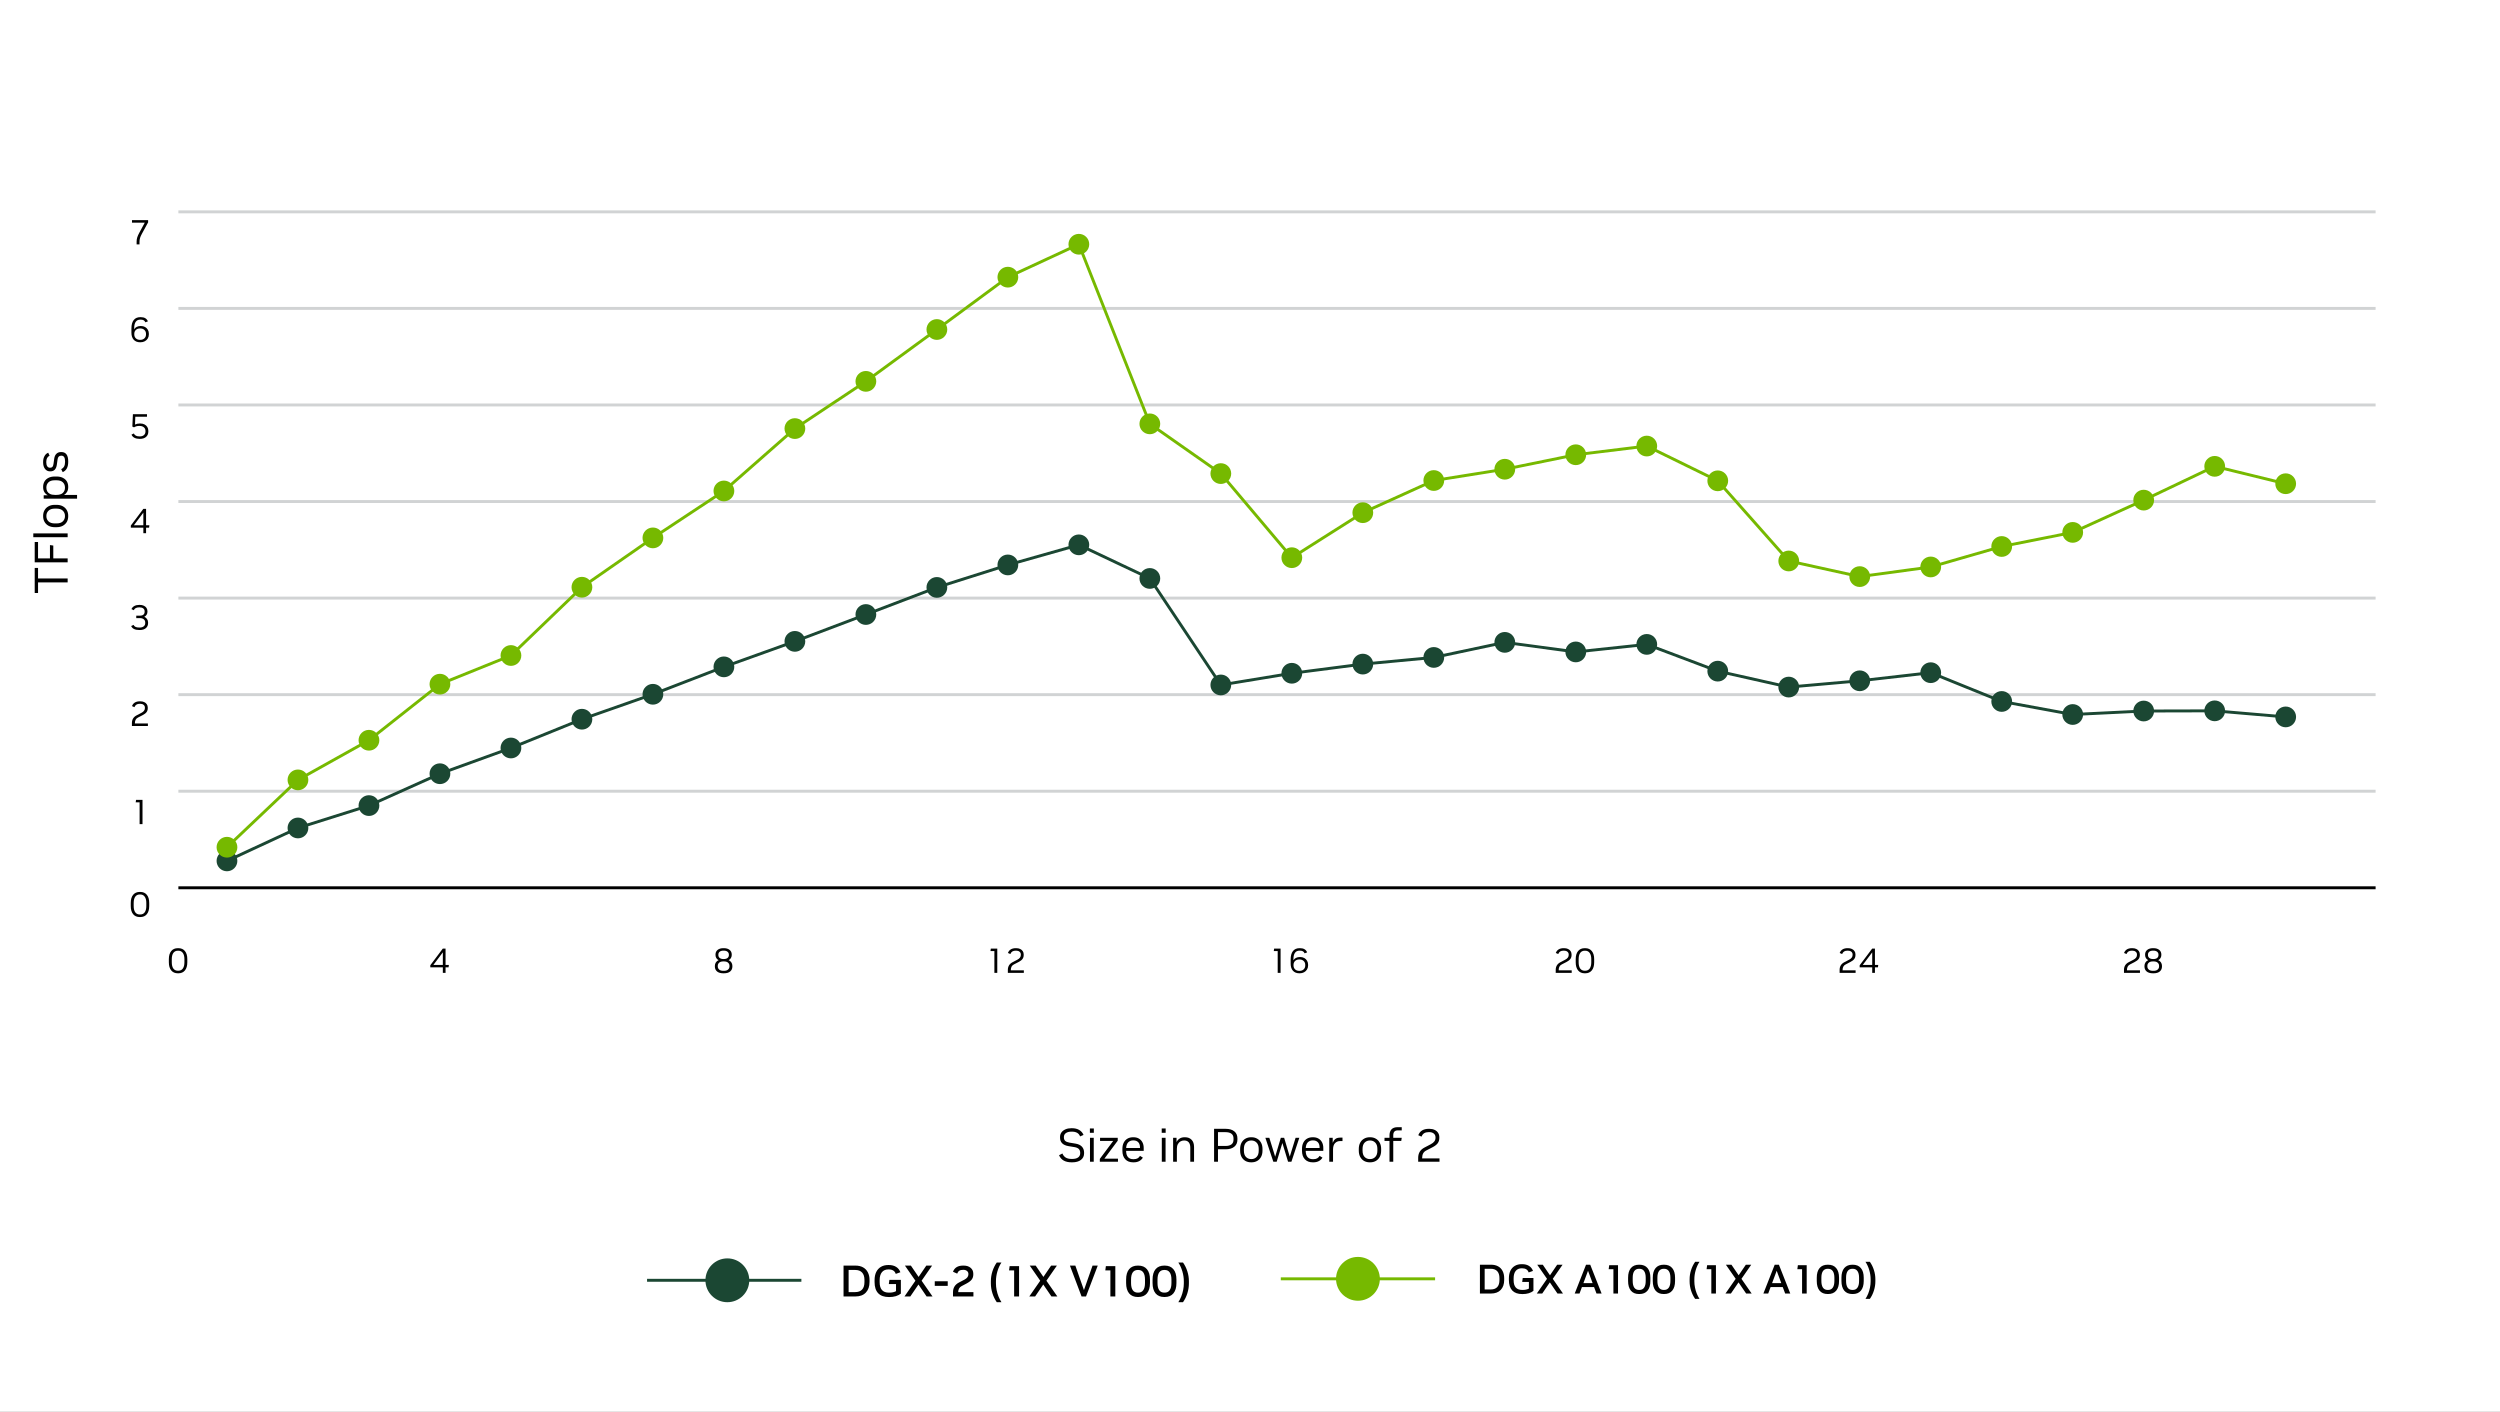 <svg width="850" height="480" viewBox="0 0 850 480" fill="none" xmlns="http://www.w3.org/2000/svg">
<rect x="0" y="0" width="850" height="480" fill="#808080" stroke="none"/>
<g clip-path="url(#clip0_930_77)">
<rect width="850" height="480" fill="white"/>
<path d="M23 198.016L12.936 198.016L12.936 201.616L11.8 201.616L11.8 193.088L12.936 193.088L12.936 196.688L23 196.688L23 198.016ZM23 191.183L11.8 191.183L11.8 184.271L12.936 184.271L12.936 189.855L16.984 189.855L16.984 185.327L18.12 185.487L18.12 189.855L23 189.855L23 191.183ZM23 182.642L11.32 182.642L11.32 181.362L23 181.362L23 182.642ZM23.192 175.534C23.192 176.238 23.037 176.873 22.728 177.438C22.408 177.993 21.949 178.435 21.352 178.766C20.755 179.086 20.04 179.246 19.208 179.246L18.648 179.246C17.816 179.246 17.101 179.086 16.504 178.766C15.907 178.435 15.453 177.993 15.144 177.438C14.824 176.873 14.664 176.238 14.664 175.534L14.664 175.374C14.664 174.659 14.824 174.025 15.144 173.47C15.453 172.905 15.907 172.462 16.504 172.142C17.091 171.811 17.8 171.646 18.632 171.646L19.224 171.646C20.056 171.646 20.771 171.811 21.368 172.142C21.955 172.462 22.408 172.905 22.728 173.47C23.037 174.025 23.192 174.659 23.192 175.374L23.192 175.534ZM22.088 175.518L22.088 175.39C22.088 174.697 21.848 174.115 21.368 173.646C20.888 173.166 20.173 172.926 19.224 172.926L18.632 172.926C17.683 172.926 16.968 173.166 16.488 173.646C16.008 174.115 15.768 174.697 15.768 175.39L15.768 175.518C15.768 176.201 16.008 176.782 16.488 177.262C16.968 177.731 17.683 177.966 18.632 177.966L19.224 177.966C20.173 177.966 20.888 177.731 21.368 177.262C21.848 176.782 22.088 176.201 22.088 175.518ZM26.2 169.548L14.856 169.548L14.856 168.38L16.248 168.38C15.768 168.135 15.384 167.783 15.096 167.324C14.808 166.855 14.664 166.289 14.664 165.628L14.664 165.516C14.664 164.833 14.819 164.231 15.128 163.708C15.427 163.185 15.875 162.775 16.472 162.476C17.059 162.167 17.779 162.012 18.632 162.012L19.224 162.012C20.077 162.012 20.803 162.167 21.4 162.476C21.987 162.775 22.435 163.185 22.744 163.708C23.043 164.231 23.192 164.833 23.192 165.516L23.192 165.628C23.192 166.236 23.064 166.769 22.808 167.228C22.552 167.676 22.205 168.023 21.768 168.268L26.2 168.268L26.2 169.548ZM22.088 165.868L22.088 165.724C22.088 165.031 21.853 164.455 21.384 163.996C20.915 163.527 20.189 163.292 19.208 163.292L18.632 163.292C17.651 163.292 16.931 163.527 16.472 163.996C16.003 164.455 15.768 165.031 15.768 165.724L15.768 165.868C15.768 166.305 15.869 166.711 16.072 167.084C16.275 167.447 16.589 167.735 17.016 167.948C17.443 168.161 17.997 168.268 18.68 168.268L19.176 168.268C20.189 168.268 20.931 168.033 21.4 167.564C21.859 167.095 22.088 166.529 22.088 165.868ZM23.192 157.043C23.192 158.825 22.568 159.987 21.32 160.531L20.808 159.507C21.256 159.294 21.587 158.99 21.8 158.595C22.013 158.19 22.12 157.667 22.12 157.027L22.12 156.851C22.12 155.571 21.709 154.931 20.888 154.931L20.808 154.931C20.093 154.931 19.683 155.353 19.576 156.195L19.32 158.019C19.224 158.734 18.995 159.289 18.632 159.683C18.269 160.067 17.779 160.259 17.16 160.259L16.984 160.259C16.291 160.259 15.731 159.982 15.304 159.427C14.877 158.873 14.664 158.142 14.664 157.235L14.664 157.027C14.664 156.281 14.819 155.63 15.128 155.075C15.427 154.521 15.848 154.137 16.392 153.923L16.856 154.947C16.109 155.289 15.736 155.982 15.736 157.027L15.736 157.219C15.736 157.774 15.848 158.217 16.072 158.547C16.296 158.867 16.595 159.027 16.968 159.027L17.064 159.027C17.395 159.027 17.651 158.931 17.832 158.739C18.003 158.537 18.12 158.211 18.184 157.763L18.44 155.923C18.536 155.219 18.781 154.675 19.176 154.291C19.571 153.897 20.083 153.699 20.712 153.699L20.888 153.699C21.645 153.699 22.221 153.966 22.616 154.499C23 155.033 23.192 155.811 23.192 156.835L23.192 157.043Z" fill="black"/>
<path d="M364.351 395.192C362.175 395.192 360.751 394.387 360.079 392.776L361.215 392.184C361.471 392.803 361.85 393.267 362.351 393.576C362.863 393.885 363.525 394.04 364.335 394.04H364.511C365.397 394.04 366.074 393.875 366.543 393.544C367.023 393.203 367.263 392.728 367.263 392.12V391.944C367.263 391.421 367.114 391 366.815 390.68C366.517 390.36 366.031 390.141 365.359 390.024L363.311 389.688C361.381 389.368 360.415 388.397 360.415 386.776V386.568C360.415 385.981 360.575 385.464 360.895 385.016C361.226 384.568 361.679 384.221 362.255 383.976C362.831 383.72 363.498 383.592 364.255 383.592H364.479C365.439 383.592 366.255 383.789 366.927 384.184C367.61 384.579 368.101 385.144 368.399 385.88L367.231 386.376C366.826 385.299 365.903 384.76 364.463 384.76H364.271C363.482 384.76 362.858 384.925 362.399 385.256C361.951 385.576 361.727 386.013 361.727 386.568V386.76C361.727 387.251 361.877 387.635 362.175 387.912C362.474 388.179 362.949 388.371 363.599 388.488L365.647 388.824C366.629 388.984 367.365 389.331 367.855 389.864C368.346 390.387 368.591 391.075 368.591 391.928V392.12C368.591 393.069 368.229 393.821 367.503 394.376C366.789 394.92 365.807 395.192 364.559 395.192H364.351ZM370.593 395V386.856H371.873V395H370.593ZM370.561 385.144V383.688H371.905V385.144H370.561ZM373.937 395V394.024L378.481 387.928H374.017V386.856H380.033V387.832L375.489 393.944H380.113V395H373.937ZM385.245 395.192C384.125 395.192 383.24 394.845 382.589 394.152C381.939 393.459 381.613 392.483 381.613 391.224V390.632C381.613 389.811 381.763 389.107 382.061 388.52C382.36 387.923 382.781 387.464 383.325 387.144C383.88 386.824 384.52 386.664 385.245 386.664H385.373C386.088 386.664 386.701 386.813 387.213 387.112C387.736 387.411 388.141 387.837 388.429 388.392C388.717 388.936 388.861 389.576 388.861 390.312V391.288H382.877C382.888 392.237 383.101 392.947 383.517 393.416C383.944 393.885 384.52 394.12 385.245 394.12H385.485C386.019 394.12 386.451 394.024 386.781 393.832C387.123 393.64 387.395 393.363 387.597 393L388.573 393.592C388.296 394.083 387.891 394.472 387.357 394.76C386.835 395.048 386.211 395.192 385.485 395.192H385.245ZM382.893 390.312H387.597V390.136C387.597 389.347 387.395 388.749 386.989 388.344C386.595 387.939 386.056 387.736 385.373 387.736H385.245C384.584 387.736 384.035 387.955 383.597 388.392C383.171 388.829 382.936 389.469 382.893 390.312ZM395.014 395V386.856H396.294V395H395.014ZM394.982 385.144V383.688H396.326V385.144H394.982ZM398.858 395V386.856H400.026V388.312C400.25 387.821 400.591 387.427 401.05 387.128C401.509 386.819 402.079 386.664 402.762 386.664H402.906C403.834 386.664 404.575 386.947 405.13 387.512C405.695 388.077 405.978 388.904 405.978 389.992V395H404.698V390.2C404.698 389.4 404.522 388.797 404.17 388.392C403.818 387.976 403.311 387.768 402.65 387.768H402.538C402.111 387.768 401.717 387.875 401.354 388.088C400.991 388.291 400.698 388.6 400.474 389.016C400.25 389.421 400.138 389.933 400.138 390.552V395H398.858ZM412.786 395V383.8H416.722C417.991 383.8 418.972 384.088 419.666 384.664C420.37 385.229 420.722 386.035 420.722 387.08V387.464C420.722 388.509 420.364 389.32 419.65 389.896C418.946 390.472 417.97 390.76 416.722 390.76H414.114V395H412.786ZM414.114 389.624H416.706C417.559 389.624 418.22 389.448 418.69 389.096C419.159 388.744 419.394 388.211 419.394 387.496V387.064C419.394 386.349 419.159 385.816 418.69 385.464C418.22 385.112 417.559 384.936 416.706 384.936H414.114V389.624ZM425.357 395.192C424.653 395.192 424.018 395.037 423.453 394.728C422.898 394.408 422.455 393.949 422.125 393.352C421.805 392.755 421.645 392.04 421.645 391.208V390.648C421.645 389.816 421.805 389.101 422.125 388.504C422.455 387.907 422.898 387.453 423.453 387.144C424.018 386.824 424.653 386.664 425.357 386.664H425.516C426.231 386.664 426.866 386.824 427.421 387.144C427.986 387.453 428.429 387.907 428.749 388.504C429.079 389.091 429.245 389.8 429.245 390.632V391.224C429.245 392.056 429.079 392.771 428.749 393.368C428.429 393.955 427.986 394.408 427.421 394.728C426.866 395.037 426.231 395.192 425.516 395.192H425.357ZM425.373 394.088H425.501C426.194 394.088 426.775 393.848 427.245 393.368C427.725 392.888 427.965 392.173 427.965 391.224V390.632C427.965 389.683 427.725 388.968 427.245 388.488C426.775 388.008 426.194 387.768 425.501 387.768H425.373C424.69 387.768 424.109 388.008 423.629 388.488C423.159 388.968 422.924 389.683 422.924 390.632V391.224C422.924 392.173 423.159 392.888 423.629 393.368C424.109 393.848 424.69 394.088 425.373 394.088ZM430.229 386.856H431.573L433.557 393.272L435.477 386.856H436.613L438.517 393.256L440.501 386.856H441.765L439.077 395H437.941L436.005 388.616L434.069 395H432.933L430.229 386.856ZM446.308 395.192C445.188 395.192 444.302 394.845 443.652 394.152C443.001 393.459 442.676 392.483 442.676 391.224V390.632C442.676 389.811 442.825 389.107 443.124 388.52C443.422 387.923 443.844 387.464 444.388 387.144C444.942 386.824 445.582 386.664 446.308 386.664H446.436C447.15 386.664 447.764 386.813 448.276 387.112C448.798 387.411 449.204 387.837 449.492 388.392C449.78 388.936 449.924 389.576 449.924 390.312V391.288H443.94C443.95 392.237 444.164 392.947 444.58 393.416C445.006 393.885 445.582 394.12 446.308 394.12H446.548C447.081 394.12 447.513 394.024 447.844 393.832C448.185 393.64 448.457 393.363 448.66 393L449.636 393.592C449.358 394.083 448.953 394.472 448.42 394.76C447.897 395.048 447.273 395.192 446.548 395.192H446.308ZM443.956 390.312H448.66V390.136C448.66 389.347 448.457 388.749 448.052 388.344C447.657 387.939 447.118 387.736 446.436 387.736H446.308C445.646 387.736 445.097 387.955 444.66 388.392C444.233 388.829 443.998 389.469 443.956 390.312ZM451.952 395V386.856H453.12V388.568C453.312 388.035 453.6 387.608 453.984 387.288C454.379 386.957 454.949 386.792 455.696 386.792H456.448V387.96H455.632C454.939 387.96 454.363 388.2 453.904 388.68C453.456 389.149 453.232 389.875 453.232 390.856V395H451.952ZM465.7 395.192C464.996 395.192 464.362 395.037 463.796 394.728C463.242 394.408 462.799 393.949 462.468 393.352C462.148 392.755 461.988 392.04 461.988 391.208V390.648C461.988 389.816 462.148 389.101 462.468 388.504C462.799 387.907 463.242 387.453 463.796 387.144C464.362 386.824 464.996 386.664 465.7 386.664H465.86C466.575 386.664 467.21 386.824 467.764 387.144C468.33 387.453 468.772 387.907 469.092 388.504C469.423 389.091 469.588 389.8 469.588 390.632V391.224C469.588 392.056 469.423 392.771 469.092 393.368C468.772 393.955 468.33 394.408 467.764 394.728C467.21 395.037 466.575 395.192 465.86 395.192H465.7ZM465.716 394.088H465.844C466.538 394.088 467.119 393.848 467.588 393.368C468.068 392.888 468.308 392.173 468.308 391.224V390.632C468.308 389.683 468.068 388.968 467.588 388.488C467.119 388.008 466.538 387.768 465.844 387.768H465.716C465.034 387.768 464.452 388.008 463.972 388.488C463.503 388.968 463.268 389.683 463.268 390.632V391.224C463.268 392.173 463.503 392.888 463.972 393.368C464.452 393.848 465.034 394.088 465.716 394.088ZM472.428 395V387.912H470.732V386.856H472.428V386.04C472.428 385.176 472.652 384.493 473.1 383.992C473.548 383.491 474.257 383.24 475.228 383.24H476.588V384.328H475.26C474.726 384.328 474.332 384.472 474.076 384.76C473.83 385.037 473.708 385.448 473.708 385.992V386.856H476.588L476.428 387.912H473.708V395H472.428ZM482.183 395V393.656C482.183 392.067 482.892 390.904 484.311 390.168L486.455 389.048C487.532 388.493 488.071 387.773 488.071 386.888V386.664C488.071 386.141 487.874 385.72 487.479 385.4C487.084 385.08 486.567 384.92 485.927 384.92H485.799C485.148 384.92 484.626 385.043 484.231 385.288C483.836 385.533 483.532 385.923 483.319 386.456L482.215 385.976C482.77 384.525 483.964 383.8 485.799 383.8H485.975C486.658 383.8 487.25 383.917 487.751 384.152C488.263 384.387 488.658 384.717 488.935 385.144C489.223 385.56 489.367 386.056 489.367 386.632V386.904C489.367 387.608 489.186 388.205 488.823 388.696C488.471 389.187 487.868 389.651 487.015 390.088L484.935 391.16C484.444 391.405 484.087 391.741 483.863 392.168C483.639 392.595 483.527 393.128 483.527 393.768V393.848H489.431V395H482.183Z" fill="black"/>
<path d="M247.3 442.75C251.414 442.75 254.75 439.415 254.75 435.3C254.75 431.185 251.414 427.85 247.3 427.85C243.185 427.85 239.85 431.185 239.85 435.3C239.85 439.415 243.185 442.75 247.3 442.75Z" fill="#1B4733"/>
<path d="M272.47 435.3H220" stroke="#1B4733" stroke-miterlimit="10"/>
<path d="M286.805 440.8V430.3H290.81C291.85 430.3 292.725 430.5 293.435 430.9C294.155 431.3 294.7 431.87 295.07 432.61C295.45 433.34 295.64 434.21 295.64 435.22V435.85C295.64 437.39 295.22 438.6 294.38 439.48C293.55 440.36 292.36 440.8 290.81 440.8H286.805ZM288.53 439.315H290.78C291.79 439.315 292.565 439.03 293.105 438.46C293.645 437.89 293.915 437.035 293.915 435.895V435.19C293.915 434.08 293.645 433.235 293.105 432.655C292.565 432.075 291.79 431.785 290.78 431.785H288.53V439.315ZM302.23 440.995C300.63 440.995 299.415 440.565 298.585 439.705C297.765 438.835 297.355 437.565 297.355 435.895V435.265C297.355 434.185 297.54 433.26 297.91 432.49C298.29 431.72 298.83 431.13 299.53 430.72C300.23 430.31 301.06 430.105 302.02 430.105H302.185C303.165 430.105 303.995 430.315 304.675 430.735C305.355 431.155 305.84 431.765 306.13 432.565L304.555 433.12C304.225 432.11 303.43 431.605 302.17 431.605H302.035C301.095 431.605 300.365 431.92 299.845 432.55C299.335 433.18 299.08 434.075 299.08 435.235V435.94C299.08 438.31 300.125 439.495 302.215 439.495H302.35C302.8 439.495 303.22 439.455 303.61 439.375C304.01 439.285 304.355 439.16 304.645 439V436.585H302.2L302.395 435.145H306.295V439.825C305.825 440.195 305.255 440.485 304.585 440.695C303.915 440.895 303.18 440.995 302.38 440.995H302.23ZM315.052 440.8L312.277 436.735L309.502 440.8H307.522L311.242 435.445L307.672 430.3H309.697L312.322 434.155L314.947 430.3H316.912L313.342 435.445L317.062 440.8H315.052ZM317.818 437.185V435.64H322.228V437.185H317.818ZM324.019 440.8V439.375C324.019 437.875 324.684 436.775 326.014 436.075L327.904 435.085C328.804 434.605 329.254 434.01 329.254 433.3V433.12C329.254 432.71 329.094 432.38 328.774 432.13C328.464 431.87 328.059 431.74 327.559 431.74H327.469C326.919 431.74 326.484 431.845 326.164 432.055C325.844 432.255 325.604 432.58 325.444 433.03L324.019 432.4C324.529 431 325.679 430.3 327.469 430.3H327.634C328.634 430.3 329.429 430.555 330.019 431.065C330.619 431.565 330.919 432.23 330.919 433.06V433.315C330.919 433.985 330.744 434.555 330.394 435.025C330.054 435.485 329.484 435.93 328.684 436.36L326.929 437.29C326.179 437.68 325.799 438.355 325.789 439.315H330.964V440.8H324.019ZM338.906 442.75C338.266 441.83 337.771 440.815 337.421 439.705C337.071 438.595 336.896 437.48 336.896 436.36V435.61C336.896 434.48 337.071 433.365 337.421 432.265C337.771 431.165 338.266 430.16 338.906 429.25H340.496C339.906 430.14 339.446 431.15 339.116 432.28C338.786 433.4 338.621 434.51 338.621 435.61V436.36C338.621 437.09 338.696 437.835 338.846 438.595C338.996 439.355 339.211 440.09 339.491 440.8C339.771 441.5 340.106 442.15 340.496 442.75H338.906ZM344.804 440.8V431.935H343.079L343.274 430.48H346.484V440.8H344.804ZM357.488 440.8L354.713 436.735L351.938 440.8H349.958L353.678 435.445L350.108 430.3H352.133L354.758 434.155L357.383 430.3H359.348L355.778 435.445L359.498 440.8H357.488ZM367.731 440.8L363.771 430.3H365.616L368.541 438.64L371.466 430.3H373.236L369.246 440.8H367.731ZM377.529 440.8V431.935H375.804L375.999 430.48H379.209V440.8H377.529ZM386.853 440.98C385.573 440.98 384.588 440.57 383.898 439.75C383.218 438.92 382.878 437.75 382.878 436.24V435.04C382.878 433.52 383.218 432.35 383.898 431.53C384.588 430.71 385.573 430.3 386.853 430.3H387.003C388.293 430.3 389.278 430.71 389.958 431.53C390.648 432.35 390.993 433.52 390.993 435.04V436.24C390.993 437.75 390.648 438.92 389.958 439.75C389.278 440.57 388.293 440.98 387.003 440.98H386.853ZM386.853 439.495H387.003C387.763 439.495 388.333 439.215 388.713 438.655C389.103 438.095 389.298 437.285 389.298 436.225V435.055C389.298 433.985 389.103 433.175 388.713 432.625C388.333 432.065 387.763 431.785 387.003 431.785H386.853C386.093 431.785 385.518 432.065 385.128 432.625C384.748 433.175 384.558 433.985 384.558 435.055V436.225C384.558 437.285 384.748 438.095 385.128 438.655C385.518 439.215 386.093 439.495 386.853 439.495ZM395.847 440.98C394.567 440.98 393.582 440.57 392.892 439.75C392.212 438.92 391.872 437.75 391.872 436.24V435.04C391.872 433.52 392.212 432.35 392.892 431.53C393.582 430.71 394.567 430.3 395.847 430.3H395.997C397.287 430.3 398.272 430.71 398.952 431.53C399.642 432.35 399.987 433.52 399.987 435.04V436.24C399.987 437.75 399.642 438.92 398.952 439.75C398.272 440.57 397.287 440.98 395.997 440.98H395.847ZM395.847 439.495H395.997C396.757 439.495 397.327 439.215 397.707 438.655C398.097 438.095 398.292 437.285 398.292 436.225V435.055C398.292 433.985 398.097 433.175 397.707 432.625C397.327 432.065 396.757 431.785 395.997 431.785H395.847C395.087 431.785 394.512 432.065 394.122 432.625C393.742 433.175 393.552 433.985 393.552 435.055V436.225C393.552 437.285 393.742 438.095 394.122 438.655C394.512 439.215 395.087 439.495 395.847 439.495ZM400.626 442.75C401.016 442.15 401.351 441.5 401.631 440.8C401.911 440.09 402.126 439.355 402.276 438.595C402.426 437.835 402.501 437.09 402.501 436.36V435.61C402.501 434.51 402.336 433.4 402.006 432.28C401.676 431.15 401.216 430.14 400.626 429.25H402.216C402.866 430.16 403.361 431.165 403.701 432.265C404.051 433.365 404.226 434.48 404.226 435.61V436.36C404.226 437.48 404.051 438.595 403.701 439.705C403.361 440.815 402.866 441.83 402.216 442.75H400.626Z" fill="black"/>
<path d="M461.7 442.25C465.815 442.25 469.15 438.915 469.15 434.8C469.15 430.685 465.815 427.35 461.7 427.35C457.585 427.35 454.25 430.685 454.25 434.8C454.25 438.915 457.585 442.25 461.7 442.25Z" fill="#76B900"/>
<path d="M487.93 434.8H435.47" stroke="#76B900" stroke-miterlimit="10"/>
<path d="M503.176 439.8V430H506.914C507.885 430 508.701 430.187 509.364 430.56C510.036 430.933 510.545 431.465 510.89 432.156C511.245 432.837 511.422 433.649 511.422 434.592V435.18C511.422 436.617 511.03 437.747 510.246 438.568C509.471 439.389 508.361 439.8 506.914 439.8H503.176ZM504.786 438.414H506.886C507.829 438.414 508.552 438.148 509.056 437.616C509.56 437.084 509.812 436.286 509.812 435.222V434.564C509.812 433.528 509.56 432.739 509.056 432.198C508.552 431.657 507.829 431.386 506.886 431.386H504.786V438.414ZM517.573 439.982C516.08 439.982 514.946 439.581 514.171 438.778C513.406 437.966 513.023 436.781 513.023 435.222V434.634C513.023 433.626 513.196 432.763 513.541 432.044C513.896 431.325 514.4 430.775 515.053 430.392C515.706 430.009 516.481 429.818 517.377 429.818H517.531C518.446 429.818 519.22 430.014 519.855 430.406C520.49 430.798 520.942 431.367 521.213 432.114L519.743 432.632C519.435 431.689 518.693 431.218 517.517 431.218H517.391C516.514 431.218 515.832 431.512 515.347 432.1C514.871 432.688 514.633 433.523 514.633 434.606V435.264C514.633 437.476 515.608 438.582 517.559 438.582H517.685C518.105 438.582 518.497 438.545 518.861 438.47C519.234 438.386 519.556 438.269 519.827 438.12V435.866H517.545L517.727 434.522H521.367V438.89C520.928 439.235 520.396 439.506 519.771 439.702C519.146 439.889 518.46 439.982 517.713 439.982H517.573ZM529.54 439.8L526.95 436.006L524.36 439.8H522.512L525.984 434.802L522.652 430H524.542L526.992 433.598L529.442 430H531.276L527.944 434.802L531.416 439.8H529.54ZM535.403 439.8L539.253 430H540.681L544.545 439.8H542.809L541.983 437.602H537.853L537.041 439.8H535.403ZM538.357 436.272H541.493L539.925 432.058L538.357 436.272ZM548.559 439.8V431.526H546.949L547.131 430.168H550.127V439.8H548.559ZM557.261 439.968C556.066 439.968 555.147 439.585 554.503 438.82C553.868 438.045 553.551 436.953 553.551 435.544V434.424C553.551 433.005 553.868 431.913 554.503 431.148C555.147 430.383 556.066 430 557.261 430H557.401C558.605 430 559.524 430.383 560.159 431.148C560.803 431.913 561.125 433.005 561.125 434.424V435.544C561.125 436.953 560.803 438.045 560.159 438.82C559.524 439.585 558.605 439.968 557.401 439.968H557.261ZM557.261 438.582H557.401C558.11 438.582 558.642 438.321 558.997 437.798C559.361 437.275 559.543 436.519 559.543 435.53V434.438C559.543 433.439 559.361 432.683 558.997 432.17C558.642 431.647 558.11 431.386 557.401 431.386H557.261C556.552 431.386 556.015 431.647 555.651 432.17C555.296 432.683 555.119 433.439 555.119 434.438V435.53C555.119 436.519 555.296 437.275 555.651 437.798C556.015 438.321 556.552 438.582 557.261 438.582ZM565.656 439.968C564.461 439.968 563.542 439.585 562.898 438.82C562.263 438.045 561.946 436.953 561.946 435.544V434.424C561.946 433.005 562.263 431.913 562.898 431.148C563.542 430.383 564.461 430 565.656 430H565.796C567 430 567.919 430.383 568.554 431.148C569.198 431.913 569.52 433.005 569.52 434.424V435.544C569.52 436.953 569.198 438.045 568.554 438.82C567.919 439.585 567 439.968 565.796 439.968H565.656ZM565.656 438.582H565.796C566.505 438.582 567.037 438.321 567.392 437.798C567.756 437.275 567.938 436.519 567.938 435.53V434.438C567.938 433.439 567.756 432.683 567.392 432.17C567.037 431.647 566.505 431.386 565.796 431.386H565.656C564.946 431.386 564.41 431.647 564.046 432.17C563.691 432.683 563.514 433.439 563.514 434.438V435.53C563.514 436.519 563.691 437.275 564.046 437.798C564.41 438.321 564.946 438.582 565.656 438.582ZM576.345 441.62C575.748 440.761 575.286 439.814 574.959 438.778C574.632 437.742 574.469 436.701 574.469 435.656V434.956C574.469 433.901 574.632 432.861 574.959 431.834C575.286 430.807 575.748 429.869 576.345 429.02H577.829C577.278 429.851 576.849 430.793 576.541 431.848C576.233 432.893 576.079 433.929 576.079 434.956V435.656C576.079 436.337 576.149 437.033 576.289 437.742C576.429 438.451 576.63 439.137 576.891 439.8C577.152 440.453 577.465 441.06 577.829 441.62H576.345ZM581.85 439.8V431.526H580.24L580.422 430.168H583.418V439.8H581.85ZM593.688 439.8L591.098 436.006L588.508 439.8H586.66L590.132 434.802L586.8 430H588.69L591.14 433.598L593.59 430H595.424L592.092 434.802L595.564 439.8H593.688ZM599.552 439.8L603.402 430H604.83L608.694 439.8H606.958L606.132 437.602H602.002L601.19 439.8H599.552ZM602.506 436.272H605.642L604.074 432.058L602.506 436.272ZM612.707 439.8V431.526H611.097L611.279 430.168H614.275V439.8H612.707ZM621.41 439.968C620.215 439.968 619.296 439.585 618.652 438.82C618.017 438.045 617.7 436.953 617.7 435.544V434.424C617.7 433.005 618.017 431.913 618.652 431.148C619.296 430.383 620.215 430 621.41 430H621.55C622.754 430 623.673 430.383 624.308 431.148C624.952 431.913 625.274 433.005 625.274 434.424V435.544C625.274 436.953 624.952 438.045 624.308 438.82C623.673 439.585 622.754 439.968 621.55 439.968H621.41ZM621.41 438.582H621.55C622.259 438.582 622.791 438.321 623.146 437.798C623.51 437.275 623.692 436.519 623.692 435.53V434.438C623.692 433.439 623.51 432.683 623.146 432.17C622.791 431.647 622.259 431.386 621.55 431.386H621.41C620.7 431.386 620.164 431.647 619.8 432.17C619.445 432.683 619.268 433.439 619.268 434.438V435.53C619.268 436.519 619.445 437.275 619.8 437.798C620.164 438.321 620.7 438.582 621.41 438.582ZM629.804 439.968C628.609 439.968 627.69 439.585 627.046 438.82C626.411 438.045 626.094 436.953 626.094 435.544V434.424C626.094 433.005 626.411 431.913 627.046 431.148C627.69 430.383 628.609 430 629.804 430H629.944C631.148 430 632.067 430.383 632.702 431.148C633.346 431.913 633.668 433.005 633.668 434.424V435.544C633.668 436.953 633.346 438.045 632.702 438.82C632.067 439.585 631.148 439.968 629.944 439.968H629.804ZM629.804 438.582H629.944C630.653 438.582 631.185 438.321 631.54 437.798C631.904 437.275 632.086 436.519 632.086 435.53V434.438C632.086 433.439 631.904 432.683 631.54 432.17C631.185 431.647 630.653 431.386 629.944 431.386H629.804C629.095 431.386 628.558 431.647 628.194 432.17C627.839 432.683 627.662 433.439 627.662 434.438V435.53C627.662 436.519 627.839 437.275 628.194 437.798C628.558 438.321 629.095 438.582 629.804 438.582ZM634.265 441.62C634.629 441.06 634.941 440.453 635.203 439.8C635.464 439.137 635.665 438.451 635.805 437.742C635.945 437.033 636.015 436.337 636.015 435.656V434.956C636.015 433.929 635.861 432.893 635.553 431.848C635.245 430.793 634.815 429.851 634.265 429.02H635.749C636.355 429.869 636.817 430.807 637.135 431.834C637.461 432.861 637.625 433.901 637.625 434.956V435.656C637.625 436.701 637.461 437.742 637.135 438.778C636.817 439.814 636.355 440.761 635.749 441.62H634.265Z" fill="black"/>
<g clip-path="url(#clip1_930_77)">
<path d="M46.448 83.1V82.152C46.448 81.656 46.52 81.176 46.664 80.712C46.808 80.248 47.048 79.712 47.384 79.104L49.22 75.708H44.876V74.844H50.36V75.6L48.236 79.5C47.948 80.028 47.74 80.5 47.612 80.916C47.492 81.332 47.432 81.764 47.432 82.212V83.1H46.448Z" fill="black"/>
<path d="M47.636 116.376C46.716 116.376 45.992 116.088 45.464 115.512C44.944 114.936 44.684 114.14 44.684 113.124V111.672C44.684 110.424 44.944 109.472 45.464 108.816C45.984 108.16 46.736 107.832 47.72 107.832H47.852C49.092 107.832 49.904 108.308 50.288 109.26L49.424 109.584C49.288 109.264 49.092 109.032 48.836 108.888C48.58 108.744 48.24 108.672 47.816 108.672H47.708C46.316 108.672 45.62 109.668 45.62 111.66V111.948C45.828 111.596 46.12 111.324 46.496 111.132C46.88 110.94 47.316 110.844 47.804 110.844H47.924C48.452 110.844 48.916 110.956 49.316 111.18C49.724 111.404 50.04 111.716 50.264 112.116C50.496 112.508 50.612 112.96 50.612 113.472V113.7C50.612 114.212 50.488 114.672 50.24 115.08C50 115.48 49.664 115.796 49.232 116.028C48.808 116.26 48.316 116.376 47.756 116.376H47.636ZM47.588 115.548H47.708C48.276 115.548 48.74 115.38 49.1 115.044C49.46 114.7 49.64 114.256 49.64 113.712V113.508C49.64 112.964 49.46 112.524 49.1 112.188C48.74 111.844 48.276 111.672 47.708 111.672H47.588C47.012 111.672 46.544 111.844 46.184 112.188C45.832 112.524 45.656 112.964 45.656 113.508V113.712C45.656 114.248 45.832 114.688 46.184 115.032C46.544 115.376 47.012 115.548 47.588 115.548Z" fill="black"/>
<path d="M47.444 149.217C46.764 149.217 46.184 149.093 45.704 148.845C45.224 148.589 44.892 148.229 44.708 147.765L45.512 147.381C45.792 148.045 46.428 148.377 47.42 148.377H47.528C48.12 148.377 48.588 148.229 48.932 147.933C49.284 147.629 49.46 147.229 49.46 146.733V146.517C49.46 145.997 49.276 145.585 48.908 145.281C48.54 144.969 48.036 144.813 47.396 144.813H47.3C46.652 144.813 46.072 144.977 45.56 145.305L44.996 145.029L45.188 140.817H49.976V141.681H46.004L45.908 144.345C46.38 144.105 46.92 143.985 47.528 143.985H47.648C48.208 143.985 48.696 144.089 49.112 144.297C49.528 144.505 49.852 144.797 50.084 145.173C50.316 145.549 50.432 145.989 50.432 146.493V146.733C50.432 147.493 50.176 148.097 49.664 148.545C49.152 148.993 48.46 149.217 47.588 149.217H47.444Z" fill="black"/>
<path d="M48.74 181.28V179.396H44.48V178.688L48.728 173.024H49.664V178.58H50.792L50.684 179.396H49.664V181.28H48.74ZM48.74 178.58V174.296L45.524 178.58H48.74Z" fill="black"/>
<path d="M47.384 214.207C45.912 214.207 44.984 213.755 44.6 212.851L45.404 212.467C45.548 212.771 45.776 212.999 46.088 213.151C46.4 213.295 46.824 213.367 47.36 213.367H47.468C48.052 213.367 48.516 213.231 48.86 212.959C49.204 212.687 49.376 212.323 49.376 211.867V211.663C49.376 211.207 49.216 210.843 48.896 210.571C48.576 210.299 48.144 210.163 47.6 210.163H46.328V209.335H47.588C48.084 209.335 48.472 209.219 48.752 208.987C49.032 208.747 49.172 208.423 49.172 208.015V207.847C49.172 207.431 49.016 207.103 48.704 206.863C48.392 206.623 47.972 206.503 47.444 206.503H47.348C46.372 206.503 45.756 206.827 45.5 207.475L44.696 207.103C44.888 206.639 45.216 206.283 45.68 206.035C46.144 205.787 46.712 205.663 47.384 205.663H47.516C48.044 205.663 48.504 205.755 48.896 205.939C49.288 206.115 49.592 206.367 49.808 206.695C50.024 207.015 50.132 207.395 50.132 207.835V208.027C50.132 208.387 50.036 208.719 49.844 209.023C49.652 209.319 49.388 209.547 49.052 209.707C49.444 209.875 49.756 210.131 49.988 210.475C50.228 210.811 50.348 211.199 50.348 211.639V211.867C50.348 212.587 50.092 213.159 49.58 213.583C49.076 213.999 48.388 214.207 47.516 214.207H47.384Z" fill="black"/>
<path d="M44.852 246.846V245.838C44.852 244.646 45.384 243.774 46.448 243.222L48.056 242.382C48.864 241.966 49.268 241.426 49.268 240.762V240.594C49.268 240.202 49.12 239.886 48.824 239.646C48.528 239.406 48.14 239.286 47.66 239.286H47.564C47.076 239.286 46.684 239.378 46.388 239.562C46.092 239.746 45.864 240.038 45.704 240.438L44.876 240.078C45.292 238.99 46.188 238.446 47.564 238.446H47.696C48.208 238.446 48.652 238.534 49.028 238.71C49.412 238.886 49.708 239.134 49.916 239.454C50.132 239.766 50.24 240.138 50.24 240.57V240.774C50.24 241.302 50.104 241.75 49.832 242.118C49.568 242.486 49.116 242.834 48.476 243.162L46.916 243.966C46.548 244.15 46.28 244.402 46.112 244.722C45.944 245.042 45.86 245.442 45.86 245.922V245.982H50.288V246.846H44.852Z" fill="black"/>
<path d="M47.468 280.205V272.789H46.136L46.256 271.949H48.452V280.205H47.468Z" fill="black"/>
<path d="M47.528 311.8C46.552 311.8 45.796 311.472 45.26 310.816C44.724 310.16 44.456 309.24 44.456 308.056V307C44.456 305.808 44.724 304.888 45.26 304.24C45.796 303.584 46.552 303.256 47.528 303.256H47.672C48.648 303.256 49.4 303.584 49.928 304.24C50.464 304.888 50.732 305.808 50.732 307V308.056C50.732 309.24 50.464 310.16 49.928 310.816C49.4 311.472 48.648 311.8 47.672 311.8H47.528ZM47.528 310.924H47.672C48.344 310.924 48.856 310.676 49.208 310.18C49.568 309.684 49.748 308.968 49.748 308.032V307.012C49.748 306.084 49.568 305.372 49.208 304.876C48.856 304.372 48.344 304.12 47.672 304.12H47.528C46.856 304.12 46.34 304.372 45.98 304.876C45.628 305.372 45.452 306.084 45.452 307.012V308.032C45.452 308.968 45.628 309.684 45.98 310.18C46.34 310.676 46.856 310.924 47.528 310.924Z" fill="black"/>
<path d="M60.649 72.03H807.706" stroke="#D1D3D4" stroke-miterlimit="10"/>
<path d="M60.649 104.858H807.706" stroke="#D1D3D4" stroke-miterlimit="10"/>
<path d="M60.649 137.69H807.706" stroke="#D1D3D4" stroke-miterlimit="10"/>
<path d="M60.649 170.522H807.706" stroke="#D1D3D4" stroke-miterlimit="10"/>
<path d="M60.649 203.35H807.706" stroke="#D1D3D4" stroke-miterlimit="10"/>
<path d="M60.649 236.182H807.706" stroke="#D1D3D4" stroke-miterlimit="10"/>
<path d="M60.649 269.014H807.706" stroke="#D1D3D4" stroke-miterlimit="10"/>
<path d="M60.649 301.847H807.706" stroke="black" stroke-miterlimit="10"/>
<path d="M77.169 296.232C79.119 296.232 80.699 294.653 80.699 292.706C80.699 290.758 79.119 289.179 77.169 289.179C75.219 289.179 73.638 290.758 73.638 292.706C73.638 294.653 75.219 296.232 77.169 296.232Z" fill="#1B4733"/>
<path d="M101.304 285.035C103.254 285.035 104.834 283.456 104.834 281.508C104.834 279.56 103.254 277.981 101.304 277.981C99.354 277.981 97.774 279.56 97.774 281.508C97.774 283.456 99.354 285.035 101.304 285.035Z" fill="#1B4733"/>
<path d="M149.578 266.592C151.528 266.592 153.109 265.013 153.109 263.065C153.109 261.117 151.528 259.538 149.578 259.538C147.629 259.538 146.048 261.117 146.048 263.065C146.048 265.013 147.629 266.592 149.578 266.592Z" fill="#1B4733"/>
<path d="M173.718 257.844C175.667 257.844 177.248 256.265 177.248 254.317C177.248 252.369 175.667 250.79 173.718 250.79C171.768 250.79 170.187 252.369 170.187 254.317C170.187 256.265 171.768 257.844 173.718 257.844Z" fill="#1B4733"/>
<path d="M197.853 248.059C199.802 248.059 201.383 246.48 201.383 244.532C201.383 242.584 199.802 241.005 197.853 241.005C195.903 241.005 194.322 242.584 194.322 244.532C194.322 246.48 195.903 248.059 197.853 248.059Z" fill="#1B4733"/>
<path d="M221.988 239.579C223.937 239.579 225.518 238 225.518 236.053C225.518 234.105 223.937 232.526 221.988 232.526C220.038 232.526 218.457 234.105 218.457 236.053C218.457 238 220.038 239.579 221.988 239.579Z" fill="#1B4733"/>
<path d="M246.127 230.259C248.077 230.259 249.657 228.68 249.657 226.733C249.657 224.785 248.077 223.206 246.127 223.206C244.177 223.206 242.597 224.785 242.597 226.733C242.597 228.68 244.177 230.259 246.127 230.259Z" fill="#1B4733"/>
<path d="M270.262 221.592C272.212 221.592 273.792 220.013 273.792 218.065C273.792 216.117 272.212 214.538 270.262 214.538C268.312 214.538 266.732 216.117 266.732 218.065C266.732 220.013 268.312 221.592 270.262 221.592Z" fill="#1B4733"/>
<path d="M318.537 203.247C320.486 203.247 322.067 201.668 322.067 199.72C322.067 197.773 320.486 196.194 318.537 196.194C316.587 196.194 315.006 197.773 315.006 199.72C315.006 201.668 316.587 203.247 318.537 203.247Z" fill="#1B4733"/>
<path d="M366.811 188.773C368.761 188.773 370.341 187.194 370.341 185.246C370.341 183.299 368.761 181.72 366.811 181.72C364.861 181.72 363.281 183.299 363.281 185.246C363.281 187.194 364.861 188.773 366.811 188.773Z" fill="#1B4733"/>
<path d="M294.397 212.46C296.347 212.46 297.927 210.881 297.927 208.933C297.927 206.985 296.347 205.406 294.397 205.406C292.447 205.406 290.867 206.985 290.867 208.933C290.867 210.881 292.447 212.46 294.397 212.46Z" fill="#1B4733"/>
<path d="M342.671 195.603C344.621 195.603 346.202 194.024 346.202 192.077C346.202 190.129 344.621 188.55 342.671 188.55C340.722 188.55 339.141 190.129 339.141 192.077C339.141 194.024 340.722 195.603 342.671 195.603Z" fill="#1B4733"/>
<path d="M390.946 200.199C392.896 200.199 394.476 198.62 394.476 196.672C394.476 194.724 392.896 193.145 390.946 193.145C388.996 193.145 387.416 194.724 387.416 196.672C387.416 198.62 388.996 200.199 390.946 200.199Z" fill="#1B4733"/>
<path d="M415.081 236.41C417.031 236.41 418.611 234.831 418.611 232.883C418.611 230.936 417.031 229.357 415.081 229.357C413.131 229.357 411.551 230.936 411.551 232.883C411.551 234.831 413.131 236.41 415.081 236.41Z" fill="#1B4733"/>
<path d="M439.22 232.436C441.17 232.436 442.751 230.857 442.751 228.91C442.751 226.962 441.17 225.383 439.22 225.383C437.271 225.383 435.69 226.962 435.69 228.91C435.69 230.857 437.271 232.436 439.22 232.436Z" fill="#1B4733"/>
<path d="M463.355 229.321C465.305 229.321 466.886 227.742 466.886 225.794C466.886 223.846 465.305 222.267 463.355 222.267C461.406 222.267 459.825 223.846 459.825 225.794C459.825 227.742 461.406 229.321 463.355 229.321Z" fill="#1B4733"/>
<path d="M487.49 227.054C489.44 227.054 491.021 225.475 491.021 223.528C491.021 221.58 489.44 220.001 487.49 220.001C485.541 220.001 483.96 221.58 483.96 223.528C483.96 225.475 485.541 227.054 487.49 227.054Z" fill="#1B4733"/>
<path d="M511.63 221.932C513.579 221.932 515.16 220.353 515.16 218.405C515.16 216.457 513.579 214.878 511.63 214.878C509.68 214.878 508.099 216.457 508.099 218.405C508.099 220.353 509.68 221.932 511.63 221.932Z" fill="#1B4733"/>
<path d="M535.765 225.182C537.714 225.182 539.295 223.603 539.295 221.655C539.295 219.707 537.714 218.128 535.765 218.128C533.815 218.128 532.234 219.707 532.234 221.655C532.234 223.603 533.815 225.182 535.765 225.182Z" fill="#1B4733"/>
<path d="M559.904 222.62C561.854 222.62 563.435 221.041 563.435 219.093C563.435 217.146 561.854 215.567 559.904 215.567C557.954 215.567 556.374 217.146 556.374 219.093C556.374 221.041 557.954 222.62 559.904 222.62Z" fill="#1B4733"/>
<path d="M584.039 231.717C585.989 231.717 587.57 230.138 587.57 228.19C587.57 226.242 585.989 224.663 584.039 224.663C582.089 224.663 580.509 226.242 580.509 228.19C580.509 230.138 582.089 231.717 584.039 231.717Z" fill="#1B4733"/>
<path d="M608.174 237.134C610.124 237.134 611.704 235.555 611.704 233.608C611.704 231.66 610.124 230.081 608.174 230.081C606.224 230.081 604.644 231.66 604.644 233.608C604.644 235.555 606.224 237.134 608.174 237.134Z" fill="#1B4733"/>
<path d="M632.314 234.998C634.263 234.998 635.844 233.419 635.844 231.471C635.844 229.523 634.263 227.944 632.314 227.944C630.364 227.944 628.783 229.523 628.783 231.471C628.783 233.419 630.364 234.998 632.314 234.998Z" fill="#1B4733"/>
<path d="M656.449 232.24C658.398 232.24 659.979 230.661 659.979 228.713C659.979 226.765 658.398 225.186 656.449 225.186C654.499 225.186 652.918 226.765 652.918 228.713C652.918 230.661 654.499 232.24 656.449 232.24Z" fill="#1B4733"/>
<path d="M680.583 242.025C682.533 242.025 684.114 240.446 684.114 238.498C684.114 236.55 682.533 234.971 680.583 234.971C678.634 234.971 677.053 236.55 677.053 238.498C677.053 240.446 678.634 242.025 680.583 242.025Z" fill="#1B4733"/>
<path d="M704.723 246.459C706.673 246.459 708.253 244.88 708.253 242.932C708.253 240.984 706.673 239.405 704.723 239.405C702.773 239.405 701.193 240.984 701.193 242.932C701.193 244.88 702.773 246.459 704.723 246.459Z" fill="#1B4733"/>
<path d="M728.858 245.274C730.808 245.274 732.388 243.695 732.388 241.747C732.388 239.8 730.808 238.221 728.858 238.221C726.908 238.221 725.328 239.8 725.328 241.747C725.328 243.695 726.908 245.274 728.858 245.274Z" fill="#1B4733"/>
<path d="M752.998 245.212C754.947 245.212 756.528 243.633 756.528 241.685C756.528 239.737 754.947 238.158 752.998 238.158C751.048 238.158 749.467 239.737 749.467 241.685C749.467 243.633 751.048 245.212 752.998 245.212Z" fill="#1B4733"/>
<path d="M777.132 247.277C779.082 247.277 780.663 245.698 780.663 243.75C780.663 241.802 779.082 240.223 777.132 240.223C775.183 240.223 773.602 241.802 773.602 243.75C773.602 245.698 775.183 247.277 777.132 247.277Z" fill="#1B4733"/>
<path d="M125.443 277.427C127.393 277.427 128.974 275.848 128.974 273.9C128.974 271.952 127.393 270.373 125.443 270.373C123.494 270.373 121.913 271.952 121.913 273.9C121.913 275.848 123.494 277.427 125.443 277.427Z" fill="#1B4733"/>
<path d="M77.169 292.706L101.304 281.508L125.443 273.9L149.578 263.065L173.718 254.317L197.853 244.532L221.988 236.053L246.127 226.733L270.262 218.065L294.397 208.933L318.536 199.72L342.671 192.077L366.811 185.246L390.946 196.672L415.081 232.883L439.22 228.91L463.355 225.794L487.49 223.528L511.63 218.405L535.765 221.655L559.904 219.093L584.039 228.19L608.174 233.608L632.314 231.471L656.448 228.713L680.583 238.498L704.723 242.932L728.858 241.747L752.997 241.685L777.132 243.75" stroke="#1B4733" stroke-miterlimit="10"/>
<path d="M77.169 291.584C79.119 291.584 80.699 290.005 80.699 288.057C80.699 286.109 79.119 284.53 77.169 284.53C75.219 284.53 73.638 286.109 73.638 288.057C73.638 290.005 75.219 291.584 77.169 291.584Z" fill="#76B900"/>
<path d="M101.304 268.688C103.254 268.688 104.834 267.109 104.834 265.161C104.834 263.214 103.254 261.635 101.304 261.635C99.354 261.635 97.774 263.214 97.774 265.161C97.774 267.109 99.354 268.688 101.304 268.688Z" fill="#76B900"/>
<path d="M149.578 236.147C151.528 236.147 153.109 234.567 153.109 232.62C153.109 230.672 151.528 229.093 149.578 229.093C147.629 229.093 146.048 230.672 146.048 232.62C146.048 234.567 147.629 236.147 149.578 236.147Z" fill="#76B900"/>
<path d="M173.718 226.397C175.667 226.397 177.248 224.818 177.248 222.871C177.248 220.923 175.667 219.344 173.718 219.344C171.768 219.344 170.187 220.923 170.187 222.871C170.187 224.818 171.768 226.397 173.718 226.397Z" fill="#76B900"/>
<path d="M197.853 203.185C199.802 203.185 201.383 201.606 201.383 199.658C201.383 197.71 199.802 196.131 197.853 196.131C195.903 196.131 194.322 197.71 194.322 199.658C194.322 201.606 195.903 203.185 197.853 203.185Z" fill="#76B900"/>
<path d="M221.988 186.409C223.937 186.409 225.518 184.83 225.518 182.882C225.518 180.934 223.937 179.355 221.988 179.355C220.038 179.355 218.457 180.934 218.457 182.882C218.457 184.83 220.038 186.409 221.988 186.409Z" fill="#76B900"/>
<path d="M246.127 170.455C248.077 170.455 249.657 168.876 249.657 166.928C249.657 164.981 248.077 163.402 246.127 163.402C244.177 163.402 242.597 164.981 242.597 166.928C242.597 168.876 244.177 170.455 246.127 170.455Z" fill="#76B900"/>
<path d="M270.262 149.245C272.212 149.245 273.792 147.666 273.792 145.718C273.792 143.77 272.212 142.191 270.262 142.191C268.312 142.191 266.732 143.77 266.732 145.718C266.732 147.666 268.312 149.245 270.262 149.245Z" fill="#76B900"/>
<path d="M318.537 115.559C320.486 115.559 322.067 113.98 322.067 112.032C322.067 110.084 320.486 108.505 318.537 108.505C316.587 108.505 315.006 110.084 315.006 112.032C315.006 113.98 316.587 115.559 318.537 115.559Z" fill="#76B900"/>
<path d="M366.811 86.571C368.761 86.571 370.341 84.992 370.341 83.044C370.341 81.096 368.761 79.517 366.811 79.517C364.861 79.517 363.281 81.096 363.281 83.044C363.281 84.992 364.861 86.571 366.811 86.571Z" fill="#76B900"/>
<path d="M294.397 133.189C296.347 133.189 297.927 131.61 297.927 129.662C297.927 127.714 296.347 126.135 294.397 126.135C292.447 126.135 290.867 127.714 290.867 129.662C290.867 131.61 292.447 133.189 294.397 133.189Z" fill="#76B900"/>
<path d="M342.671 97.764C344.621 97.764 346.202 96.185 346.202 94.237C346.202 92.289 344.621 90.71 342.671 90.71C340.722 90.71 339.141 92.289 339.141 94.237C339.141 96.185 340.722 97.764 342.671 97.764Z" fill="#76B900"/>
<path d="M390.946 147.636C392.896 147.636 394.476 146.057 394.476 144.109C394.476 142.161 392.896 140.582 390.946 140.582C388.996 140.582 387.416 142.161 387.416 144.109C387.416 146.057 388.996 147.636 390.946 147.636Z" fill="#76B900"/>
<path d="M415.081 164.546C417.031 164.546 418.611 162.967 418.611 161.019C418.611 159.071 417.031 157.492 415.081 157.492C413.131 157.492 411.551 159.071 411.551 161.019C411.551 162.967 413.131 164.546 415.081 164.546Z" fill="#76B900"/>
<path d="M439.22 193.141C441.17 193.141 442.751 191.561 442.751 189.614C442.751 187.666 441.17 186.087 439.22 186.087C437.271 186.087 435.69 187.666 435.69 189.614C435.69 191.561 437.271 193.141 439.22 193.141Z" fill="#76B900"/>
<path d="M463.355 177.84C465.305 177.84 466.886 176.261 466.886 174.313C466.886 172.365 465.305 170.786 463.355 170.786C461.406 170.786 459.825 172.365 459.825 174.313C459.825 176.261 461.406 177.84 463.355 177.84Z" fill="#76B900"/>
<path d="M487.49 166.906C489.44 166.906 491.021 165.327 491.021 163.379C491.021 161.431 489.44 159.852 487.49 159.852C485.541 159.852 483.96 161.431 483.96 163.379C483.96 165.327 485.541 166.906 487.49 166.906Z" fill="#76B900"/>
<path d="M511.63 163.066C513.579 163.066 515.16 161.487 515.16 159.539C515.16 157.592 513.579 156.013 511.63 156.013C509.68 156.013 508.099 157.592 508.099 159.539C508.099 161.487 509.68 163.066 511.63 163.066Z" fill="#76B900"/>
<path d="M535.765 158.14C537.714 158.14 539.295 156.561 539.295 154.613C539.295 152.666 537.714 151.087 535.765 151.087C533.815 151.087 532.234 152.666 532.234 154.613C532.234 156.561 533.815 158.14 535.765 158.14Z" fill="#76B900"/>
<path d="M559.904 155.186C561.854 155.186 563.435 153.607 563.435 151.659C563.435 149.711 561.854 148.132 559.904 148.132C557.954 148.132 556.374 149.711 556.374 151.659C556.374 153.607 557.954 155.186 559.904 155.186Z" fill="#76B900"/>
<path d="M584.039 167.004C585.989 167.004 587.57 165.425 587.57 163.478C587.57 161.53 585.989 159.951 584.039 159.951C582.089 159.951 580.509 161.53 580.509 163.478C580.509 165.425 582.089 167.004 584.039 167.004Z" fill="#76B900"/>
<path d="M608.174 194.258C610.124 194.258 611.704 192.679 611.704 190.731C611.704 188.783 610.124 187.204 608.174 187.204C606.224 187.204 604.644 188.783 604.644 190.731C604.644 192.679 606.224 194.258 608.174 194.258Z" fill="#76B900"/>
<path d="M632.314 199.573C634.263 199.573 635.844 197.994 635.844 196.046C635.844 194.098 634.263 192.519 632.314 192.519C630.364 192.519 628.783 194.098 628.783 196.046C628.783 197.994 630.364 199.573 632.314 199.573Z" fill="#76B900"/>
<path d="M656.449 196.292C658.398 196.292 659.979 194.713 659.979 192.765C659.979 190.817 658.398 189.238 656.449 189.238C654.499 189.238 652.918 190.817 652.918 192.765C652.918 194.713 654.499 196.292 656.449 196.292Z" fill="#76B900"/>
<path d="M680.583 189.332C682.533 189.332 684.114 187.753 684.114 185.805C684.114 183.857 682.533 182.278 680.583 182.278C678.634 182.278 677.053 183.857 677.053 185.805C677.053 187.753 678.634 189.332 680.583 189.332Z" fill="#76B900"/>
<path d="M704.723 184.54C706.673 184.54 708.253 182.961 708.253 181.013C708.253 179.066 706.673 177.487 704.723 177.487C702.773 177.487 701.193 179.066 701.193 181.013C701.193 182.961 702.773 184.54 704.723 184.54Z" fill="#76B900"/>
<path d="M728.858 173.571C730.808 173.571 732.388 171.992 732.388 170.044C732.388 168.096 730.808 166.517 728.858 166.517C726.908 166.517 725.328 168.096 725.328 170.044C725.328 171.992 726.908 173.571 728.858 173.571Z" fill="#76B900"/>
<path d="M752.998 162.083C754.947 162.083 756.528 160.504 756.528 158.556C756.528 156.608 754.947 155.029 752.998 155.029C751.048 155.029 749.467 156.608 749.467 158.556C749.467 160.504 751.048 162.083 752.998 162.083Z" fill="#76B900"/>
<path d="M777.132 167.992C779.082 167.992 780.663 166.413 780.663 164.465C780.663 162.518 779.082 160.939 777.132 160.939C775.183 160.939 773.602 162.518 773.602 164.465C773.602 166.413 775.183 167.992 777.132 167.992Z" fill="#76B900"/>
<path d="M125.443 255.211C127.393 255.211 128.974 253.632 128.974 251.684C128.974 249.736 127.393 248.157 125.443 248.157C123.494 248.157 121.913 249.736 121.913 251.684C121.913 253.632 123.494 255.211 125.443 255.211Z" fill="#76B900"/>
<path d="M77.169 288.057L101.304 265.161L125.443 251.684L149.578 232.62L173.718 222.871L197.853 199.658L221.988 182.882L246.127 166.928L270.262 145.718L294.397 129.662L318.536 112.032L342.671 94.237L366.811 83.044L390.946 144.109L415.081 161.019L439.22 189.614L463.355 174.313L487.49 163.379L511.63 159.539L535.765 154.613L559.904 151.659L584.039 163.478L608.174 190.731L632.314 196.046L656.448 192.765L680.583 185.805L704.723 181.013L728.858 170.044L752.997 158.556L777.132 164.465" stroke="#76B900" stroke-miterlimit="10"/>
<path d="M60.481 330.923C59.505 330.923 58.749 330.595 58.214 329.939C57.678 329.283 57.41 328.363 57.41 327.179V326.123C57.41 324.931 57.678 324.011 58.214 323.363C58.749 322.707 59.505 322.379 60.481 322.379H60.626C61.602 322.379 62.353 322.707 62.882 323.363C63.417 324.011 63.685 324.931 63.685 326.123V327.179C63.685 328.363 63.417 329.283 62.882 329.939C62.353 330.595 61.602 330.923 60.626 330.923H60.481ZM60.481 330.047H60.626C61.297 330.047 61.809 329.799 62.161 329.303C62.522 328.807 62.702 328.091 62.702 327.155V326.135C62.702 325.207 62.522 324.495 62.161 323.999C61.809 323.495 61.297 323.243 60.626 323.243H60.481C59.809 323.243 59.294 323.495 58.934 323.999C58.581 324.495 58.406 325.207 58.406 326.135V327.155C58.406 328.091 58.581 328.807 58.934 329.303C59.294 329.799 59.809 330.047 60.481 330.047Z" fill="black"/>
<path d="M150.564 330.779V328.895H146.304V328.187L150.552 322.523H151.488V328.079H152.616L152.508 328.895H151.488V330.779H150.564ZM150.564 328.079V323.795L147.348 328.079H150.564Z" fill="black"/>
<path d="M722.153 330.779V329.771C722.153 328.579 722.685 327.707 723.749 327.155L725.357 326.315C726.165 325.899 726.569 325.359 726.569 324.695V324.527C726.569 324.135 726.421 323.819 726.125 323.579C725.829 323.339 725.441 323.219 724.961 323.219H724.865C724.377 323.219 723.985 323.311 723.689 323.495C723.393 323.679 723.165 323.971 723.005 324.371L722.177 324.011C722.593 322.923 723.489 322.379 724.865 322.379H724.997C725.509 322.379 725.953 322.467 726.329 322.643C726.713 322.819 727.009 323.067 727.217 323.387C727.433 323.699 727.541 324.071 727.541 324.503V324.707C727.541 325.235 727.405 325.683 727.133 326.051C726.869 326.419 726.417 326.767 725.777 327.095L724.217 327.899C723.849 328.083 723.581 328.335 723.413 328.655C723.245 328.975 723.161 329.375 723.161 329.855V329.915H727.589V330.779H722.153ZM732 330.923C731.072 330.923 730.36 330.715 729.864 330.299C729.368 329.875 729.12 329.311 729.12 328.607V328.379C729.12 327.955 729.236 327.567 729.468 327.215C729.7 326.863 730.012 326.607 730.404 326.447C730.068 326.295 729.804 326.063 729.612 325.751C729.428 325.431 729.336 325.087 729.336 324.719V324.527C729.336 323.879 729.576 323.359 730.056 322.967C730.536 322.575 731.188 322.379 732.012 322.379H732.18C733.004 322.379 733.656 322.575 734.136 322.967C734.616 323.359 734.856 323.879 734.856 324.527V324.719C734.856 325.087 734.76 325.431 734.568 325.751C734.384 326.063 734.124 326.295 733.788 326.447C734.18 326.607 734.492 326.863 734.724 327.215C734.956 327.567 735.072 327.955 735.072 328.379V328.607C735.072 329.311 734.824 329.875 734.328 330.299C733.832 330.715 733.12 330.923 732.192 330.923H732ZM732.024 330.083H732.168C732.808 330.083 733.288 329.939 733.608 329.651C733.928 329.363 734.088 329.007 734.088 328.583V328.379C734.088 327.955 733.928 327.599 733.608 327.311C733.296 327.023 732.82 326.879 732.18 326.879H732.012C731.38 326.879 730.904 327.023 730.584 327.311C730.264 327.599 730.104 327.955 730.104 328.379V328.583C730.104 329.007 730.264 329.363 730.584 329.651C730.904 329.939 731.384 330.083 732.024 330.083ZM732.048 326.075H732.144C732.712 326.075 733.144 325.951 733.44 325.703C733.736 325.455 733.884 325.131 733.884 324.731V324.563C733.884 324.163 733.732 323.839 733.428 323.591C733.132 323.343 732.704 323.219 732.144 323.219H732.048C731.488 323.219 731.056 323.343 730.752 323.591C730.456 323.839 730.308 324.163 730.308 324.563V324.731C730.308 325.131 730.456 325.455 730.752 325.703C731.056 325.951 731.488 326.075 732.048 326.075Z" fill="black"/>
<path d="M245.935 330.923C245.007 330.923 244.295 330.715 243.799 330.299C243.303 329.875 243.055 329.311 243.055 328.607V328.379C243.055 327.955 243.171 327.567 243.403 327.215C243.635 326.863 243.947 326.607 244.339 326.447C244.003 326.295 243.739 326.063 243.547 325.751C243.363 325.431 243.271 325.087 243.271 324.719V324.527C243.271 323.879 243.511 323.359 243.991 322.967C244.471 322.575 245.123 322.379 245.947 322.379H246.115C246.939 322.379 247.591 322.575 248.071 322.967C248.551 323.359 248.791 323.879 248.791 324.527V324.719C248.791 325.087 248.695 325.431 248.503 325.751C248.319 326.063 248.059 326.295 247.723 326.447C248.115 326.607 248.427 326.863 248.659 327.215C248.891 327.567 249.007 327.955 249.007 328.379V328.607C249.007 329.311 248.759 329.875 248.263 330.299C247.767 330.715 247.055 330.923 246.127 330.923H245.935ZM245.959 330.083H246.103C246.743 330.083 247.223 329.939 247.543 329.651C247.863 329.363 248.023 329.007 248.023 328.583V328.379C248.023 327.955 247.863 327.599 247.543 327.311C247.231 327.023 246.755 326.879 246.115 326.879H245.947C245.315 326.879 244.839 327.023 244.519 327.311C244.199 327.599 244.039 327.955 244.039 328.379V328.583C244.039 329.007 244.199 329.363 244.519 329.651C244.839 329.939 245.319 330.083 245.959 330.083ZM245.983 326.075H246.079C246.647 326.075 247.079 325.951 247.375 325.703C247.671 325.455 247.819 325.131 247.819 324.731V324.563C247.819 324.163 247.667 323.839 247.363 323.591C247.067 323.343 246.639 323.219 246.079 323.219H245.983C245.423 323.219 244.991 323.343 244.687 323.591C244.391 323.839 244.243 324.163 244.243 324.563V324.731C244.243 325.131 244.391 325.455 244.687 325.703C244.991 325.951 245.423 326.075 245.983 326.075Z" fill="black"/>
<path d="M338.09 330.779V323.363H336.758L336.878 322.523H339.074V330.779H338.09ZM342.669 330.779V329.771C342.669 328.579 343.201 327.707 344.265 327.155L345.873 326.315C346.681 325.899 347.085 325.359 347.085 324.695V324.527C347.085 324.135 346.937 323.819 346.641 323.579C346.345 323.339 345.957 323.219 345.477 323.219H345.381C344.893 323.219 344.501 323.311 344.205 323.495C343.909 323.679 343.681 323.971 343.521 324.371L342.693 324.011C343.109 322.923 344.005 322.379 345.381 322.379H345.513C346.025 322.379 346.469 322.467 346.845 322.643C347.229 322.819 347.525 323.067 347.733 323.387C347.949 323.699 348.057 324.071 348.057 324.503V324.707C348.057 325.235 347.921 325.683 347.649 326.051C347.385 326.419 346.933 326.767 346.293 327.095L344.733 327.899C344.365 328.083 344.097 328.335 343.929 328.655C343.761 328.975 343.677 329.375 343.677 329.855V329.915H348.105V330.779H342.669Z" fill="black"/>
<path d="M434.415 330.779V323.363H433.083L433.203 322.523H435.399V330.779H434.415ZM441.778 330.923C440.858 330.923 440.134 330.635 439.606 330.059C439.086 329.483 438.826 328.687 438.826 327.671V326.219C438.826 324.971 439.086 324.019 439.606 323.363C440.126 322.707 440.878 322.379 441.862 322.379H441.994C443.234 322.379 444.046 322.855 444.43 323.807L443.566 324.131C443.43 323.811 443.234 323.579 442.978 323.435C442.722 323.291 442.382 323.219 441.958 323.219H441.85C440.458 323.219 439.762 324.215 439.762 326.207V326.495C439.97 326.143 440.262 325.871 440.638 325.679C441.022 325.487 441.458 325.391 441.946 325.391H442.066C442.594 325.391 443.058 325.503 443.458 325.727C443.866 325.951 444.182 326.263 444.406 326.663C444.638 327.055 444.754 327.507 444.754 328.019V328.247C444.754 328.759 444.63 329.219 444.382 329.627C444.142 330.027 443.806 330.343 443.374 330.575C442.95 330.807 442.458 330.923 441.898 330.923H441.778ZM441.73 330.095H441.85C442.418 330.095 442.882 329.927 443.242 329.591C443.602 329.247 443.782 328.803 443.782 328.259V328.055C443.782 327.511 443.602 327.071 443.242 326.735C442.882 326.391 442.418 326.219 441.85 326.219H441.73C441.154 326.219 440.686 326.391 440.326 326.735C439.974 327.071 439.798 327.511 439.798 328.055V328.259C439.798 328.795 439.974 329.235 440.326 329.579C440.686 329.923 441.154 330.095 441.73 330.095Z" fill="black"/>
<path d="M528.943 330.779V329.771C528.943 328.579 529.475 327.707 530.539 327.155L532.147 326.315C532.955 325.899 533.359 325.359 533.359 324.695V324.527C533.359 324.135 533.211 323.819 532.915 323.579C532.619 323.339 532.231 323.219 531.751 323.219H531.655C531.167 323.219 530.775 323.311 530.479 323.495C530.183 323.679 529.955 323.971 529.795 324.371L528.967 324.011C529.383 322.923 530.279 322.379 531.655 322.379H531.787C532.299 322.379 532.743 322.467 533.119 322.643C533.503 322.819 533.799 323.067 534.007 323.387C534.223 323.699 534.331 324.071 534.331 324.503V324.707C534.331 325.235 534.195 325.683 533.923 326.051C533.659 326.419 533.207 326.767 532.567 327.095L531.007 327.899C530.639 328.083 530.371 328.335 530.203 328.655C530.035 328.975 529.951 329.375 529.951 329.855V329.915H534.379V330.779H528.943ZM538.814 330.923C537.838 330.923 537.082 330.595 536.546 329.939C536.01 329.283 535.742 328.363 535.742 327.179V326.123C535.742 324.931 536.01 324.011 536.546 323.363C537.082 322.707 537.838 322.379 538.814 322.379H538.958C539.934 322.379 540.686 322.707 541.214 323.363C541.75 324.011 542.018 324.931 542.018 326.123V327.179C542.018 328.363 541.75 329.283 541.214 329.939C540.686 330.595 539.934 330.923 538.958 330.923H538.814ZM538.814 330.047H538.958C539.63 330.047 540.142 329.799 540.494 329.303C540.854 328.807 541.034 328.091 541.034 327.155V326.135C541.034 325.207 540.854 324.495 540.494 323.999C540.142 323.495 539.63 323.243 538.958 323.243H538.814C538.142 323.243 537.626 323.495 537.266 323.999C536.914 324.495 536.738 325.207 536.738 326.135V327.155C536.738 328.091 536.914 328.807 537.266 329.303C537.626 329.799 538.142 330.047 538.814 330.047Z" fill="black"/>
<path d="M625.469 330.779V329.771C625.469 328.579 626.001 327.707 627.065 327.155L628.673 326.315C629.481 325.899 629.885 325.359 629.885 324.695V324.527C629.885 324.135 629.737 323.819 629.441 323.579C629.145 323.339 628.757 323.219 628.277 323.219H628.181C627.693 323.219 627.301 323.311 627.005 323.495C626.709 323.679 626.481 323.971 626.321 324.371L625.493 324.011C625.909 322.923 626.805 322.379 628.181 322.379H628.313C628.825 322.379 629.269 322.467 629.645 322.643C630.029 322.819 630.325 323.067 630.533 323.387C630.749 323.699 630.857 324.071 630.857 324.503V324.707C630.857 325.235 630.721 325.683 630.449 326.051C630.185 326.419 629.733 326.767 629.093 327.095L627.533 327.899C627.165 328.083 626.897 328.335 626.729 328.655C626.561 328.975 626.477 329.375 626.477 329.855V329.915H630.905V330.779H625.469ZM636.553 330.779V328.895H632.293V328.187L636.541 322.523H637.477V328.079H638.605L638.497 328.895H637.477V330.779H636.553ZM636.553 328.079V323.795L633.337 328.079H636.553Z" fill="black"/>
</g>
</g>
<defs>
<clipPath id="clip0_930_77">
<rect width="850" height="480" fill="white"/>
</clipPath>
<clipPath id="clip1_930_77">
<rect width="764" height="262.779" fill="white" transform="translate(44 71)"/>
</clipPath>
</defs>
</svg>
